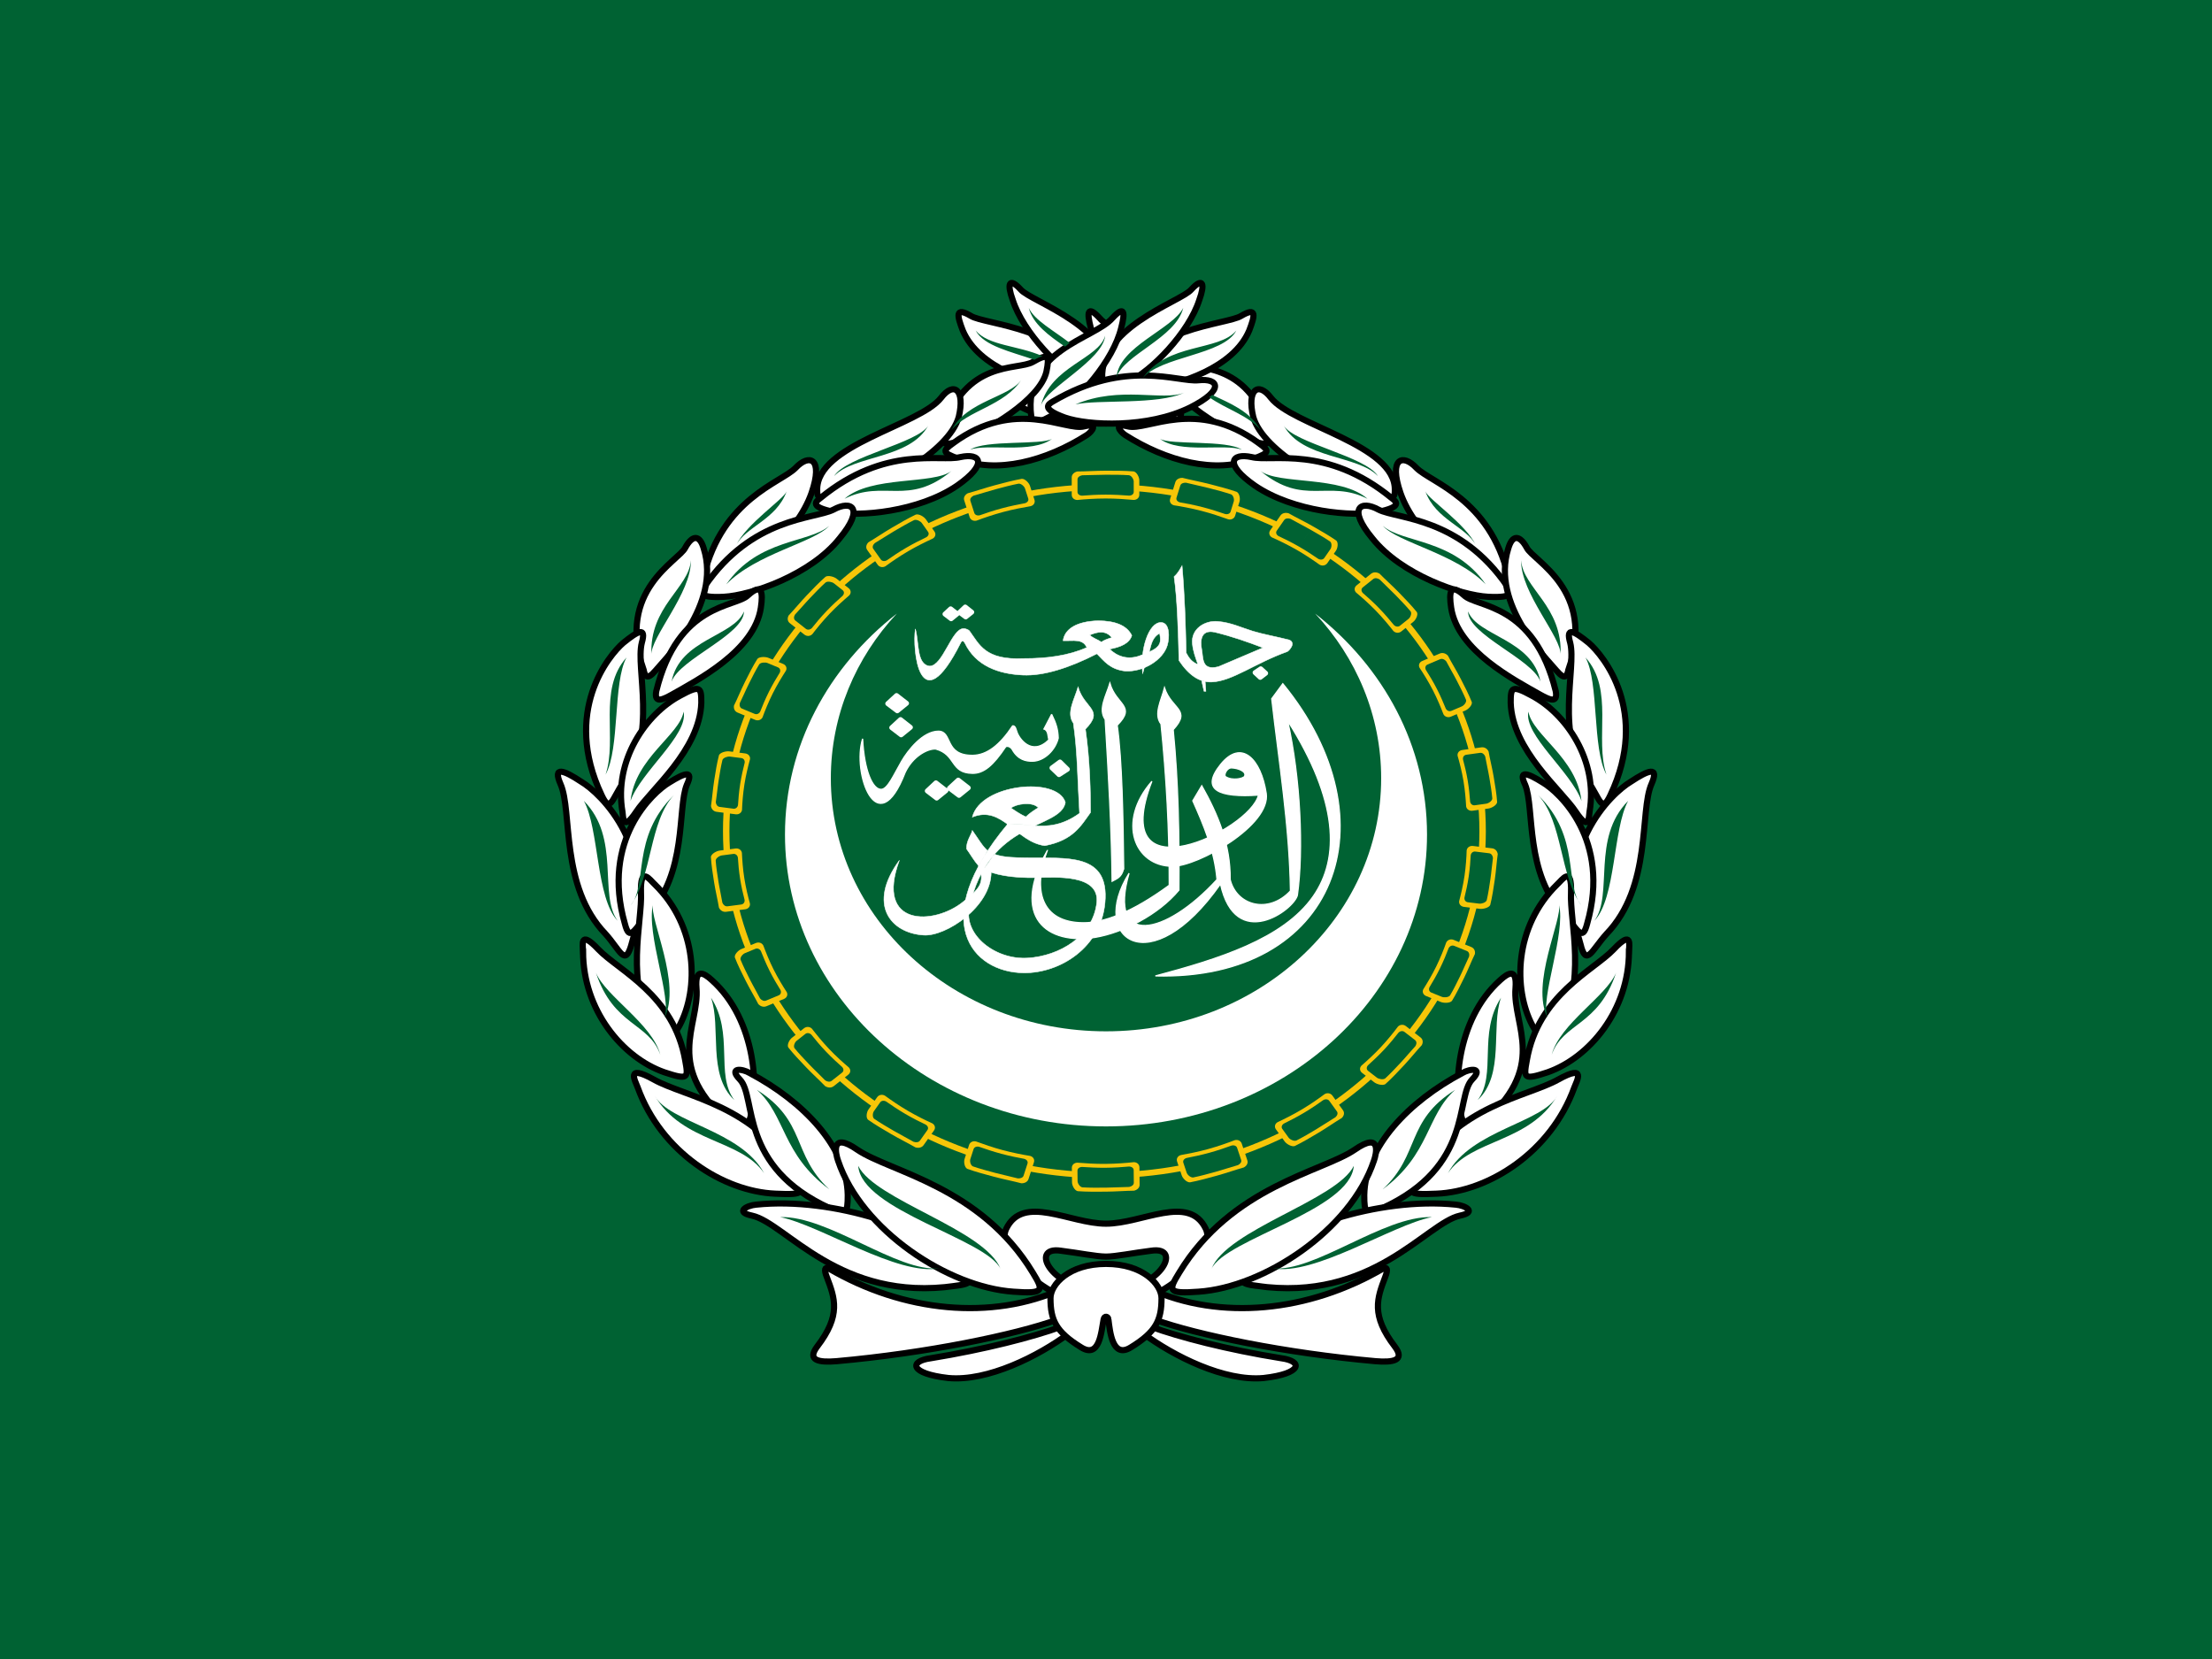 <svg xmlns="http://www.w3.org/2000/svg" xmlns:xlink="http://www.w3.org/1999/xlink" viewBox="0 0 640 480" xmlns:v="https://vecta.io/nano"><rect x="0" y="0" width="640" height="480" fill="#808080" stroke="none"/><style><![CDATA[.B{fill:#006233}.C{fill:#f7c608}.D{stroke-width:.674}.E{stroke-width:1.682}.F{stroke-linejoin:round}.G{stroke-width:8.694}]]></style><path d="M640 479.993V0L0 .007V480h640z" class="B"/><g transform="matrix(.205 0 0 .205 319.442 33.78)"><g fill="#fff"><g fill-rule="evenodd" stroke="#fff"><path d="M-288.87 1049.42c-45.579 62.24-12.671 102.72 34.316 105.6 30.972 2.08 95.381-39.84 95.205-89.12l-17.598-8.96c9.855 25.28-.352 33.28-21.294 50.56-41.355 34.08-125.826 36.48-90.63-58.08z" class="D"/><g class="E"><path d="M72.417 1212.62c256.579 6.56 338.234-219.2 179.852-412.48l-15.662 21.28c10.207 90.08 24.989 178.88 26.397 271.2-30.972 33.12-76.023 20.8-84.998-16 .528-49.92-17.422-92.16-40.123-132.48l-12.671 21.28c14.782 33.12 30.796 70.4 34.14 111.2-73.208 79.84-154.158 96-124.066-8.96-57.897 92 29.741 156.8 128.993 15.2 21.294 96.64 103.652 36.64 108.58 15.84 8.975-63.36 4.399-165.44-13.726-246.08 71.448 112.48 73.912 193.6 35.9 247.84-42.235 60.32-134.097 88.48-222.615 112.16z"/><path d="M217.952 957.42c-54.906 3.68-83.063-6.56-53.322-43.52 29.389-36.16 56.842-7.36 64.233 40.96 6.863 45.28-96.437 103.04-132.161 103.04-54.026 0-79.015-63.2-29.213-120-64.057 165.76 138.32 69.6 150.463 19.52zm-38.012-38.4c-6.687-.32-11.615 10.4-8.271 12.48 9.679 6.08 24.989 2.4 26.573-.64 3.344-6.72-8.975-11.52-18.302-11.84z"/><path d="M-80.158 1035.66c-52.794 94.4-.176 133.44 67.576 122.56 39.42-6.56 89.398-32 118.259-66.72.528-76.48-.704-152.32-8.095-226.4 26.397-28.64-2.288-28.48-12.319-59.2-4.575 17.92-15.662 37.28-4.927 51.2 7.567 74.72 11.791 150.4 11.615 227.52-53.146 38.88-93.093 53.28-121.602 52.96-58.953-.48-71.624-45.6-50.506-101.92zm107.876 24.96c-.88-71.2-2.112-152-9.151-201.76 27.453-27.68-1.408-28.32-10.383-59.36-5.279 17.6-16.894 36.8-6.687 51.04 4.575 76.16 8.975 152.32 9.855 228.48 6.335-3.68 13.55-5.12 16.366-18.4z"/></g><path d="M-177.123 1057.26c-6.687-7.68-11.439-16.32-16.894-23.84-.88-10.72 7.039-20.64 8.095-26.08 8.975 12.64 14.254 22.24 21.47 28.48m9.503 4.96c13.199 4.8 29.389 4.8 44.347 5.12 57.721.96 118.435-7.68 111.923 63.36-5.631 63.04-63.177 99.52-114.739 99.04-73.384-.64-136.033-74.24-22.877-209.76 10.911-1.6 25.165 1.12 36.956 2.08 20.238 1.44 41.003-.32 64.761-17.6-2.816-44.64-2.816-86.88-8.799-127.2-10.207-14.24 1.408-33.28 6.687-51.04 8.975 31.04 37.66 31.68 10.383 59.52 6.511 44.8 7.215 90.4 7.215 117.6-13.726 19.04-24.461 39.2-64.585 46.88-41.003-5.44-59.481-57.6-102.244-40.32 11.791-47.04 120.37-57.76 131.281-20.64-7.215 38.72-108.58 23.2-135.505 148.32-8.271 38.56 36.428 74.08 82.359 71.2 44.875-2.72 92.741-31.04 97.493-78.72 3.696-39.84-58.073-35.2-83.942-34.72-37.66.8-61.417-4.48-75.671-12m38.54-86.24c6.687-5.76 30.093-9.76 38.54-.48-6.335 3.84-12.495 8-17.598 12.96-8.799-4.16-14.606-8.32-20.942-12.48z" class="D"/><path d="M-73.999 843.34c6.335 12.8 8.975 21.28 9.327 33.6-3.872 16.64-19.534 32.16-35.724 32.64-10.031.32-21.294-2.24-29.213-16.48-.88-1.76-5.103-5.92-9.151-4-17.774 26.56-30.972 37.76-46.987 37.6-32.028-.48-22.525-26.4-52.09-34.4-12.319-.32-32.556 11.04-42.939 33.28-39.42 101.6-75.319-.32-60.009-47.68 2.288 45.28 14.254 72.16 26.573 71.36 8.975-.8 16.894-19.68 28.333-39.52 8.799-15.2 29.917-42.56 52.266-42.56 20.414.48 7.567 34.56 48.394 34.08 19.71-.32 37.836-14.08 56.138-41.6 4.048-.64 5.103 5.92 5.983 8.16 2.816 9.44 20.766 35.36 45.051 11.68-1.232-5.12-.704-13.6-6.863-15.36l10.911-20.8z" class="E"/><g class="D"><path d="M54.291 759.18c-21.646 9.76-37.484.8-46.459-7.84 15.662-2.88 27.805-8 31.324-19.2-7.039-14.4-23.757-20.64-47.339-20.8-31.5.8-47.691 12.32-49.626 28.16 14.606.48 27.805-3.2 33.436 9.6-25.869 11.52-56.314 15.68-89.398 15.52-54.202 2.56-62.121-19.68-76.375-39.2-1.056-1.28-5.807-3.36-8.271-3.04-16.718 0-29.037 53.12-47.867 52.96-18.83-2.24-14.606-34.24-20.062-52.48-4.575 28.64 5.807 135.2 64.057 19.52 1.76-3.84 4.224-2.72 5.807.48 15.662 32.32 47.515 43.52 81.831 45.12 28.685 1.44 65.289-9.92 104.532-30.08 10.383 10.4 18.654 22.24 40.475 24.48 25.517 1.12 52.794-15.68 58.953-36.48 3.168-10.72 3.696-31.84-8.799-32.16-17.422-.48-30.093 37.92-26.045 72.48.352-.48 2.288-8.64 2.288-8.64m-77.079-46.08c11.439-4.8 22.525-7.04 31.324 3.52-6.863 2.24-11.087 3.68-14.782 6.4-4.927-3.52-11.615-5.28-16.542-9.92zm84.118 23.84c2.816-11.36 4.399-20.48 14.606-26.4 2.112 12 2.464 18.72-14.606 26.4zm68.634 17.6c-3.344-9.76-6.687-18.24-7.743-28.8-2.464-21.44 17.774-33.6 36.076-31.84 18.83 1.76 31.324 8.16 49.274 13.76 14.078 4.32 33.084 7.68 51.21 12.32 10.207 4.16 0 15.04-2.64 16.48-45.403 16.16-77.607 41.76-106.468 42.88-17.246.8-32.556-9.44-46.459-30.4-.88-40.64-2.464-88.32-6.863-118.24 6.687-6.08 8.095-10.56 11.263-15.52 3.52 39.52 4.927 81.12 5.807 123.04 3.696 7.2 8.271 13.28 16.542 16.32zm29.037 3.2c-24.285 6.24-21.294-12.48-23.581-24-2.64-13.44-.88-28.64 17.95-24.8 24.461 5.92 46.811 13.76 68.456 22.08l-62.825 26.72z"/><path d="M137.705 795.98l3.344 14.88h2.64l-1.056-13.92"/></g><path d="M-249.627 951.5l12.319-11.52 14.254 11.04-13.199 10.72-13.374-10.24zm31.325-3.84l12.495-11.52 14.254 11.04-13.198 10.72-13.55-10.24zm-87.11-119.36l12.495-11.52 14.254 11.04-13.199 10.72-13.55-10.24zm5.631 33.92l12.495-11.52 14.078 11.04-13.198 10.72-13.374-10.24zm226.134 56.8l11.439-8.48 10.559 10.4-11.967 7.68-10.031-9.6zM-224.638 701.9l8.095-7.52 9.327 7.2-8.623 7.04-8.799-6.72zm20.59-2.4l8.095-7.68 9.327 7.36-8.623 6.88-8.799-6.56zm432.207 85.92l-7.743 5.92-7.391-6.88 8.095-5.44 7.039 6.4z" stroke-width="6.741" class="F"/><path d="M-136.12 997.74l-.88 12.64 22.173 1.92 17.774-12.16-39.068-2.4z" class="D"/><path d="M51.299 761.58l6.511-1.28-.704 16.48-4.048 1.44-1.76-16.64z" class="E"/></g><path d="M2.726 1425c249.82 0 453.08-184.8 453.08-411.9 0-124.96-61.32-236.46-157.84-311.83 57.91 61.95 93.11 143.51 93.11 232.3 0 197.23-173.74 357.23-388.35 357.23-214.62 0-388.36-160-388.36-357.23 0-88.79 35.2-170.35 93.11-232.3-96.52 75.37-157.84 186.87-157.84 311.83 0 227.1 203.27 411.9 453.09 411.9z"/><g stroke="#000" class="G"><path d="M-58.591 1654.156c-99.924 45.426-224.829 33.037-330.43-28.907-4.542-2.065-6.813 1.032-2.271 12.389 11.355 29.94 20.439 53.685-13.626 98.078-14.762 19.616 2.271 22.713 27.252 20.648 127.176-11.356 252.081-37.166 312.263-58.847l6.813-43.361zm-2.271 53.685c-39.743 14.454-107.872 32.004-183.951 44.393-30.659 4.13-29.523 21.68 24.981 27.875 55.64 5.162 127.176-30.972 170.325-62.976l-11.355-9.292z"/><path d="M2.726 1608.731c13.626 0 38.607-5.162 63.588-8.259 46.555-7.227 12.49 57.814-63.588 57.814v21.68c77.214 0 157.835-76.398 140.802-110.467-23.846-49.555-89.705-7.227-140.802-7.227s-116.956-42.328-140.802 7.227c-17.033 34.069 63.588 110.467 140.802 110.467v-21.68c-76.078 0-110.143-65.041-63.588-57.814 24.981 3.097 49.962 8.259 63.588 8.259z"/><path d="M64.043 1654.156c99.924 45.426 224.829 33.037 330.431-28.907 4.542-2.065 6.813 1.032 2.271 12.389-11.355 29.94-20.439 53.685 13.626 98.078 14.762 19.616-2.271 22.713-27.252 20.648-127.176-11.356-252.081-37.166-312.262-58.847l-6.813-43.361zm2.271 53.685c39.743 14.454 106.737 32.004 183.951 44.393 30.659 4.13 29.523 21.68-24.981 27.875-55.639 5.162-127.176-30.972-170.325-62.976l11.355-9.292z"/><path d="M6.132 1697.517c2.271 17.551 5.678 55.75 31.794 39.231 35.201-21.68 43.149-38.199 43.149-69.171 0-19.616-26.116-48.523-78.349-48.523s-78.349 28.907-78.349 48.523c0 30.972 7.948 47.49 43.149 69.171 26.117 16.518 28.388-21.68 31.794-39.231 1.136-6.194 6.813-4.13 6.813 0z"/><path d="M-30.204 375.013c-14.761-76.398-138.531-81.56-157.834-93.948-22.71-13.421-19.304 0-11.355 20.648 22.71 53.685 99.924 75.365 135.124 81.56 28.388 4.13 37.472 6.194 34.065-8.259z"/><path d="M7.268 377.077c12.49-78.462-110.143-115.629-124.905-133.18-17.032-18.583-19.303-7.227-11.355 14.454 14.761 46.458 68.13 101.175 99.924 115.629 26.116 12.389 34.065 17.551 36.336 3.097z"/><path d="M108.327 422.503c11.355-93.948-88.569-108.402-114.685-138.342-17.032-18.583-18.168-8.259-12.49 13.421 11.355 47.49 61.317 103.24 91.976 120.791 23.846 13.421 34.065 18.583 35.201 4.13z"/><path d="M77.669 401.855c-103.33-60.912-176.002-26.842-205.525-29.94-28.388-3.097-37.472 13.421 11.355 38.199 60.181 29.94 144.209 25.81 177.138 14.454 34.065-12.389 23.846-18.583 17.033-22.713zm155.563 41.296c-31.794-101.175-105.601-84.657-127.176-97.046s-23.845-9.292-19.303 13.421c9.084 40.264 85.163 84.657 122.634 98.078 13.626 4.13 30.659 10.324 23.846-14.454z"/><path d="M218.471 460.702c-88.569-65.041-157.834-16.518-185.086-23.745-20.439-5.162-11.355 7.227-3.407 12.389 56.775 36.134 127.176 55.75 181.68 33.037 21.575-8.259 22.71-10.324 6.813-21.68zm191.899 66.073c1.135-64.009-144.209-90.851-174.867-130.082-18.168-23.745-34.065-11.356-24.981 26.842 13.626 49.555 113.55 104.272 168.054 114.596 32.929 6.194 31.794-4.13 31.794-11.356z"/><path d="M405.828 538.132c-91.975-75.365-169.189-50.588-197.577-57.814-28.387-6.194-39.743 9.292 4.542 40.264 54.504 37.166 138.531 44.393 173.731 37.166s26.117-14.454 19.303-19.616zm164.648 110.467C544.36 539.165 461.468 516.452 441.029 495.804c-19.304-20.648-39.743-14.454-22.71 35.102 20.439 58.847 87.434 110.467 122.634 122.856 34.065 13.421 31.794 3.097 29.523-5.162z"/><path d="M569.34 663.052c-66.995-98.078-154.428-94.981-181.68-108.402-26.116-14.454-44.284-2.065-9.084 40.264 40.878 51.62 124.905 80.527 163.512 82.592s31.794-7.227 27.252-14.454z"/><path d="M655.638 779.713c38.607-111.499-49.962-152.795-59.046-171.378-10.22-18.583-20.439-18.583-26.116 1.032-24.981 79.495 55.64 156.925 68.13 172.411 12.49 14.454 14.761 7.227 17.033-2.065z"/><path d="M637.47 810.685c-30.659-124.92-111.279-117.694-129.447-135.244-19.303-17.551-21.574-5.162-18.168 17.551 9.084 60.912 89.704 102.208 126.04 122.856 11.355 6.194 24.981 13.421 21.575-5.162zm77.214 146.601c55.64-117.694-10.22-197.188-30.659-214.739-20.439-16.518-32.929-23.745-26.116 0 9.084 36.134-22.71 129.05 26.116 197.188 15.897 22.713 18.168 44.393 30.659 17.551z"/><path d="M685.161 981.031c12.49-72.268-32.929-138.342-81.756-164.152-28.387-15.486-29.523-11.356-29.523 10.324 2.271 67.106 71.537 122.856 91.976 153.828 19.303 28.907 18.168 7.227 19.303 0zm-12.49 187.897c-40.878-136.277 44.284-214.739 70.401-230.225 24.981-16.518 40.878-22.713 29.523 3.097-17.032 38.199 1.136 144.536-63.588 211.642-20.439 22.713-28.387 46.458-36.336 15.486z"/><path d="M681.755 1138.989c34.065-118.726-39.743-185.832-62.452-199.253-21.575-13.421-35.201-18.583-24.981 3.097 13.626 33.037-1.136 125.953 55.64 183.767 18.168 19.616 24.981 39.231 31.794 12.389z"/><path d="M639.741 1083.239c-61.317 59.879-62.452 147.633-35.201 199.253 17.033 29.94 19.303 27.875 35.201 6.194 43.149-62.976 17.033-153.828 19.303-194.091 1.135-38.199-12.49-17.551-19.303-11.356z"/><path d="M740.801 1178.22c0 82.592-55.639 149.698-114.685 170.346-34.065 11.356-34.065 8.259-29.523-16.518 15.897-92.916 94.246-126.985 122.634-156.925 27.252-28.907 21.574-5.162 21.574 3.097zm-211.203 245.711c99.924-82.592 46.556-140.406 51.097-194.091 2.271-28.907-10.219-21.68-21.574-11.356-63.588 56.782-66.995 157.957-53.368 197.188 5.677 17.551 14.762 15.486 23.845 8.259z"/><path d="M663.587 1370.246c-32.929 90.851-120.363 146.601-194.17 149.698-43.149 2.065-42.014-1.032-27.252-27.875 55.64-97.046 154.428-108.402 198.712-133.18 40.878-22.713 26.116 2.065 22.71 11.356z"/><path d="M392.202 1540.592c129.447-58.847 103.33-156.925 127.176-181.702 17.032-17.551-3.407-15.486-13.626-9.292-76.079 40.264-137.396 104.272-138.531 172.411 0 25.81 2.271 28.907 24.981 18.583z"/><path d="M215.064 1650.027c163.512 23.745 239.59-88.786 287.282-99.11 24.981-5.162 6.813-14.454-5.678-15.486-109.008-11.356-247.539 35.102-289.552 86.722-17.032 20.648-17.032 24.778 7.949 27.875z"/><path d="M380.847 1473.486c-32.929 98.078-155.563 178.605-247.539 184.8-43.149 3.097-43.149-1.032-27.252-26.842C179.864 1509.62 308.175 1488.972 353.595 1458c38.607-26.842 30.659 6.194 27.252 15.486zM35.655 375.013c14.761-76.398 138.531-81.56 157.835-93.948 22.71-13.421 19.303 0 11.355 20.648-22.71 53.685-99.924 75.365-135.124 81.56-28.388 4.13-37.472 6.194-34.065-8.259z"/><path d="M-1.816 377.077c-12.49-78.462 110.144-115.629 124.905-133.18 17.033-18.583 19.303-7.227 11.355 14.454-14.762 46.458-68.13 101.175-99.924 115.629C8.403 386.369.455 391.531-1.816 377.077z"/><path d="M-102.876 422.503c-11.355-93.948 88.569-108.402 114.686-138.342 17.033-18.583 18.168-8.259 12.491 13.421-11.355 47.49-61.317 103.24-91.975 120.791-23.845 13.421-34.065 18.583-35.201 4.13z"/><path d="M-72.217 401.855c103.331-60.912 176.003-26.842 205.525-29.94 28.388-3.097 37.472 13.421-11.355 38.199-60.181 29.94-144.208 25.81-177.138 14.454-34.065-12.389-23.845-18.583-17.032-22.713zm-155.564 41.296c31.794-101.175 105.601-84.657 127.176-97.046s23.846-9.292 19.304 13.421c-9.084 40.264-85.162 84.657-122.634 98.078-13.626 4.13-30.658 10.324-23.845-14.454z"/><path d="M-213.019 460.702c88.569-65.041 157.835-16.518 185.087-23.745 20.439-5.162 11.355 7.227 3.407 12.389-56.775 36.134-127.176 55.75-181.68 33.037-21.574-8.259-22.71-10.324-6.813-21.68zm-191.9 66.073c-1.135-64.009 144.209-90.851 174.867-130.082 18.168-23.745 34.065-11.356 24.981 26.842-13.626 49.555-113.55 104.272-168.054 114.596-32.929 6.194-31.794-4.13-31.794-11.356z"/><path d="M-400.377 538.132c91.975-75.365 169.19-50.588 197.577-57.814 28.387-6.194 39.743 9.292-4.542 40.264-54.504 37.166-138.531 44.393-173.731 37.166s-26.117-14.454-19.303-19.616zm-164.647 110.467c26.116-109.434 109.008-132.147 129.447-152.795 19.304-20.648 39.743-14.454 22.71 35.102-20.439 58.847-87.434 110.467-122.634 122.856-34.065 13.421-31.794 3.097-29.523-5.162z"/><path d="M-563.889 663.052c66.995-98.078 154.428-94.981 181.68-108.402 26.116-14.454 44.284-2.065 9.084 40.264-40.878 51.62-124.905 80.527-163.512 82.592s-31.794-7.227-27.252-14.454z"/><path d="M-650.187 779.713c-38.607-111.499 49.962-152.795 59.046-171.378 10.22-18.583 20.439-18.583 26.116 1.032 24.981 79.495-55.639 156.925-68.13 172.411-12.49 14.454-14.761 7.227-17.033-2.065z"/><path d="M-632.019 810.685c30.659-124.92 111.279-117.694 129.447-135.244 19.303-17.551 21.575-5.162 18.168 17.551-9.084 60.912-89.704 102.208-126.04 122.856-11.355 6.194-24.981 13.421-21.575-5.162zm-77.214 146.601c-55.639-117.694 10.22-197.188 30.659-214.739 20.439-16.518 32.929-23.745 26.116 0-9.084 36.134 22.71 129.05-26.116 197.188-15.897 22.713-18.168 44.393-30.659 17.551z"/><path d="M-679.71 981.031c-12.49-72.268 32.929-138.342 81.756-164.152 28.387-15.486 29.523-11.356 29.523 10.324-2.271 67.106-71.537 122.856-91.976 153.828-19.303 28.907-18.168 7.227-19.303 0zm12.491 187.897c40.878-136.277-44.284-214.739-70.401-230.225-24.981-16.518-40.878-22.713-29.523 3.097 17.032 38.199-1.136 144.536 63.588 211.642 20.439 22.713 27.252 46.458 36.336 15.486z"/><path d="M-676.303 1138.989c-34.065-118.726 39.743-185.832 62.452-199.253 21.575-13.421 35.201-18.583 24.981 3.097-13.626 33.037 1.136 125.953-55.639 183.767-18.168 19.616-24.981 39.231-31.794 12.389z"/><path d="M-634.29 1083.239c61.317 59.879 62.452 147.633 35.201 199.253-17.033 29.94-19.303 27.875-35.201 6.194-43.149-62.976-17.033-153.828-19.303-194.091-1.135-38.199 12.49-17.551 19.303-11.356z"/><path d="M-735.349 1178.22c0 82.592 55.64 149.698 114.685 170.346 34.065 11.356 34.065 8.259 29.523-16.518-15.897-92.916-94.246-126.985-122.634-156.925-27.252-28.907-21.574-5.162-21.574 3.097zm211.203 245.711c-99.924-82.592-46.556-140.406-51.097-194.091-2.271-28.907 10.219-21.68 21.574-11.356 63.588 56.782 66.995 157.957 53.368 197.188-5.677 17.551-14.762 15.486-23.845 8.259z"/><path d="M-658.135 1370.246c32.929 90.851 120.363 146.601 194.171 149.698 43.149 2.065 42.014-1.032 27.252-27.875-55.639-97.046-154.428-108.402-198.712-133.18-40.878-22.713-26.116 2.065-22.71 11.356z"/><path d="M-386.751 1540.592c-129.447-58.847-103.33-156.925-127.176-181.702-17.032-17.551 3.407-15.486 13.626-9.292 76.079 40.264 137.396 104.272 138.531 172.411 0 25.81-2.271 28.907-24.981 18.583z"/><path d="M-209.613 1650.027c-163.512 23.745-239.591-88.786-287.282-99.11-24.981-5.162-6.813-14.454 5.678-15.486 109.008-11.356 247.539 35.102 289.553 86.722 17.033 20.648 17.033 24.778-7.948 27.875z"/><path d="M-375.396 1473.486c32.929 98.078 155.563 178.605 247.539 184.8 43.149 3.097 43.149-1.032 27.252-26.842-73.807-121.823-202.119-142.471-247.539-173.443-38.607-26.842-30.659 6.194-27.252 15.486z"/></g></g><path d="M194.625 469.993c-21.574-14.454-101.059-6.194-115.821-15.486 28.388 21.68 91.976 6.194 115.821 15.486zm191.9 37.167c-17.032-27.875-118.092-46.458-132.853-71.236 26.117 47.49 104.466 41.296 132.854 71.236zm-14.762 32.004c-37.471-33.037-124.905-19.616-151.021-39.231 61.317 50.588 95.382 11.356 151.021 39.231zM152.612 392.563c23.845 11.356 53.368 22.713 68.13 49.555-17.033-20.648-47.691-28.907-72.672-46.458 1.136 0 3.406-2.065 4.542-3.097zm372.444 212.675c-14.761-30.972-66.994-65.041-71.536-76.398 14.762 40.264 57.91 49.555 71.536 76.398zm13.626 54.717c-45.42-65.041-116.957-57.814-145.344-82.592 21.575 23.745 103.331 39.231 145.344 82.592zm105.601 100.143c3.406-69.171-53.369-94.981-55.639-134.212-1.135 46.458 57.91 109.434 55.64 134.212zm-28.387 37.166c-11.355-59.879-88.569-64.009-102.195-99.11 0 33.037 90.84 67.106 102.195 99.11zm63.588-34.069c40.878 45.426 12.49 114.596 29.523 165.184-20.439-37.166-10.219-130.082-29.523-165.184zm-66.995 194.091c61.317 59.879 36.336 126.985 61.317 155.892-30.659-40.264-26.117-118.726-61.317-155.892zm127.176 8.259c-52.233 52.652-20.439 132.147-47.691 169.314 30.659-32.004 26.117-130.082 47.691-169.314zm-65.859 0c-6.813-60.912-69.266-92.916-74.943-125.953-6.813 33.037 60.182 84.657 74.943 125.953zm-31.794 145.569c10.22 42.328-27.252 133.18-15.897 161.054-24.981-48.523 21.574-140.406 15.897-161.054zm80.621 97.045c-24.981 75.365-74.943 70.203-90.84 115.629 11.355-43.361 77.214-82.592 90.84-115.629zm-162.377 35.102c-32.929 50.588-5.678 108.402-32.929 144.536 38.607-36.134 18.168-103.24 32.929-144.536zm79.485 138.342c-39.742 67.106-121.499 60.912-154.428 109.434 32.929-60.912 133.989-71.236 154.428-109.434zm-144.208-8.26c-70.401 44.393-48.826 90.851-102.195 140.406 66.995-49.555 61.317-104.272 102.195-140.406zm-32.93 179.638c-68.13-2.065-165.783 78.462-224.829 72.268 59.046 11.356 168.054-60.912 224.829-72.268zm-110.143-72.268c-4.542 62.976-181.68 103.24-200.983 145.568 21.575-55.75 177.138-97.046 200.984-145.568zM-48.372 319.263c-22.71-17.551-49.962-32.004-57.91-49.555 5.677 22.713 28.388 39.231 51.098 54.717 2.271-1.032 4.542-4.13 6.813-5.162zm-38.607 18.583c-35.201-15.486-76.078-14.454-94.246-36.134 11.355 21.68 49.962 29.94 82.891 41.296 3.407-2.065 7.949-4.13 11.355-5.162zm-102.195 132.147c21.575-14.454 101.06-6.194 115.821-15.486-28.388 21.68-91.975 6.194-115.821 15.486zm-191.899 37.167c17.032-27.875 118.092-46.458 132.854-71.236-26.117 47.49-104.466 41.296-132.853 71.236zm14.761 32.004c37.471-33.037 124.905-19.616 151.022-39.231-61.317 50.588-95.382 11.356-151.021 39.231zm151.022-97.045c21.575-41.296 82.892-46.458 98.788-71.236-23.845 37.166-76.078 43.361-98.788 71.236zm174.867-36.134c62.453-26.842 123.77-4.13 153.293-16.518-36.336 17.551-122.634 9.292-153.292 16.518zm-479.181 199.253c14.761-30.972 66.994-65.041 71.536-76.398-14.762 40.264-57.91 49.555-71.536 76.398zm-13.626 54.717c45.42-65.041 116.957-57.814 145.344-82.592-21.574 23.745-103.331 39.231-145.344 82.592zm-105.602 100.143c-3.406-69.171 53.369-94.981 55.64-134.212 1.135 46.458-57.91 109.434-55.639 134.212zm28.388 37.166c11.355-59.879 88.569-64.009 102.195-99.11 0 33.037-90.84 67.106-102.195 99.11zm-63.588-34.069c-40.878 45.426-12.49 114.596-29.523 165.184 20.439-37.166 10.219-130.082 29.523-165.184zm66.994 194.091c-61.317 59.879-36.336 126.985-61.317 155.892 30.659-40.264 26.117-118.726 61.317-155.892zm-127.176 8.259c52.233 52.652 20.439 132.147 47.691 169.314-30.659-32.004-26.117-130.082-47.691-169.314zm65.859 0c6.813-60.912 69.266-92.916 74.943-125.953 6.813 33.037-60.182 84.657-74.943 125.953zm31.794 145.569c-10.22 42.328 27.252 133.18 15.897 161.054 24.981-48.523-21.574-140.406-15.897-161.054zm-80.62 97.045c24.981 75.365 74.943 70.203 90.84 115.629-11.355-43.361-77.214-82.592-90.84-115.629zm162.376 35.102c32.929 50.588 5.678 108.402 32.929 144.536-38.607-36.134-18.168-103.24-32.929-144.536zm-79.485 138.342c39.742 67.106 121.499 60.912 154.428 109.434-32.929-60.912-133.989-71.236-154.428-109.434zm144.209-8.26c70.401 44.393 48.826 90.851 102.195 140.406-66.995-49.555-61.317-104.272-102.195-140.406zm32.929 179.638c68.13-2.065 165.783 78.462 224.829 72.268-59.046 11.356-168.054-60.912-224.829-72.268zm110.144-72.268c4.542 62.976 181.68 103.24 200.984 145.568-21.574-55.75-177.138-97.046-200.983-145.568zM-89.25 408.049c13.626-55.75 81.756-66.074 90.84-99.11-3.406 35.102-84.027 74.333-90.84 99.11zm200.984-138.341c-10.219 42.328-84.027 66.074-94.246 98.078 3.407-43.361 79.485-68.138 94.247-98.078zM53.823 369.851c35.201-51.62 107.873-38.199 132.854-68.138-18.168 35.102-107.873 36.134-132.853 68.138z" class="B"/><path d="M475.64 1011.9c0 263.22-213.38 476.6-476.6 476.6s-476.6-213.38-476.6-476.6S-264.18 535.3-.96 535.3s476.6 213.38 476.6 476.6z" transform="matrix(1.12 0 0 1.019 1.555 -22.824)" stroke="#f7c608" stroke-width="8.121" fill="none" class="F"/><g transform="matrix(1.089 .291 -.32 .99 322.08 9.171)"><use xlink:href="#B" class="C"/><use xlink:href="#C" class="B"/></g><g transform="matrix(.955 .558 -.614 .868 618.66 131.41)"><use xlink:href="#B" class="C"/><use xlink:href="#C" class="B"/></g><g transform="matrix(.743 .78 -.858 .676 865.37 324.65)"><use xlink:href="#B" class="C"/><use xlink:href="#C" class="B"/></g><g transform="matrix(.472 .939 -1.032 .429 1042.2 573.25)"><use xlink:href="#B" class="C"/><use xlink:href="#C" class="B"/></g><g transform="matrix(.162 1.021 -1.123 .147 1134.9 857.07)"><use xlink:href="#B" class="C"/><use xlink:href="#C" class="B"/></g><g transform="matrix(-.161 1.022 -1.123 -.146 1135.9 1153.1)"><use xlink:href="#B" class="C"/><use xlink:href="#C" class="B"/></g><g transform="matrix(-.471 .939 -1.033 -.428 1045.1 1437.5)"><use xlink:href="#B" class="C"/><use xlink:href="#C" class="B"/></g><g transform="matrix(-.743 .78 -.858 -.675 869.95 1687)"><use xlink:href="#B" class="C"/><use xlink:href="#C" class="B"/></g><g transform="matrix(-.954 .558 -.614 -.868 624.54 1881.6)"><use xlink:href="#B" class="C"/><use xlink:href="#C" class="B"/></g><g transform="matrix(-1.089 .291 -.32 -.99 328.78 2005.5)"><use xlink:href="#B" class="C"/><use xlink:href="#C" class="B"/></g><g transform="matrix(-1.135 .001 -.001 -1.032 6.618 2048.7)"><use xlink:href="#B" class="C"/><use xlink:href="#C" class="B"/></g><g transform="matrix(-1.092 -.282 .31 -.993 -313.06 2009.9)"><use xlink:href="#B" class="C"/><use xlink:href="#C" class="B"/></g><g transform="matrix(-.96 -.55 .605 -.873 -610.8 1890)"><use xlink:href="#B" class="C"/><use xlink:href="#C" class="B"/></g><g transform="matrix(-.751 -.774 .851 -.683 -859.34 1698.7)"><use xlink:href="#B" class="C"/><use xlink:href="#C" class="B"/></g><g transform="matrix(-.481 -.935 1.028 -.437 -1038.6 1451.5)"><use xlink:href="#B" class="C"/><use xlink:href="#C" class="B"/></g><g transform="matrix(-.172 -1.02 1.122 -.156 -1133.9 1168.4)"><use xlink:href="#B" class="C"/><use xlink:href="#C" class="B"/></g><g transform="matrix(.151 -1.023 1.125 .138 -1137.7 872.37)"><use xlink:href="#B" class="C"/><use xlink:href="#C" class="B"/></g><g transform="matrix(.462 -.943 1.037 .42 -1049.7 587.33)"><use xlink:href="#B" class="C"/><use xlink:href="#C" class="B"/></g><g transform="matrix(.735 -.786 .865 .669 -876.89 336.39)"><use xlink:href="#B" class="C"/><use xlink:href="#C" class="B"/></g><g transform="matrix(.949 -.566 .622 .863 -633.34 139.86)"><use xlink:href="#B" class="C"/><use xlink:href="#C" class="B"/></g><g transform="matrix(1.086 -.3 .33 .987 -338.77 13.655)"><use xlink:href="#B" class="C"/><use xlink:href="#C" class="B"/></g><g transform="matrix(1.135 -.01 .011 1.032 -17.033 -32.001)"><use xlink:href="#B" class="C"/><use xlink:href="#C" class="B"/></g></g><defs ><path id="B" d="M44.747 1486.1v6c0 4-3.002 7-7.004 8-10.005 0-23.011 1-35.017 1v-38c13.006 0 26.013-1 35.017-2 4.002 0 7.004 3 7.004 7v5m-84.042 1v-6c0-4 3.001-7 7.003-7 10.005 1 22.011 2 35.018 2v38c-12.006 0-24.012 0-35.018-1-4.002-1-7.003-8-7.003-12"/><path id="C" d="M37.554 1484.9v4.3c0 2.9-2.497 5-5.825 5.7-8.321 0-19.139.7-29.124.7v-27.2c10.817 0 21.635-.7 29.124-1.4 3.328 0 5.825 2.1 5.825 5v3.6m-69.898.7v-4.3c0-2.9 2.496-5 5.825-5 8.321.7 18.306 1.4 29.124 1.4v27.2c-9.985 0-19.971 0-29.124-.7-3.329-.7-5.825-5.7-5.825-8.6"/></defs></svg>
